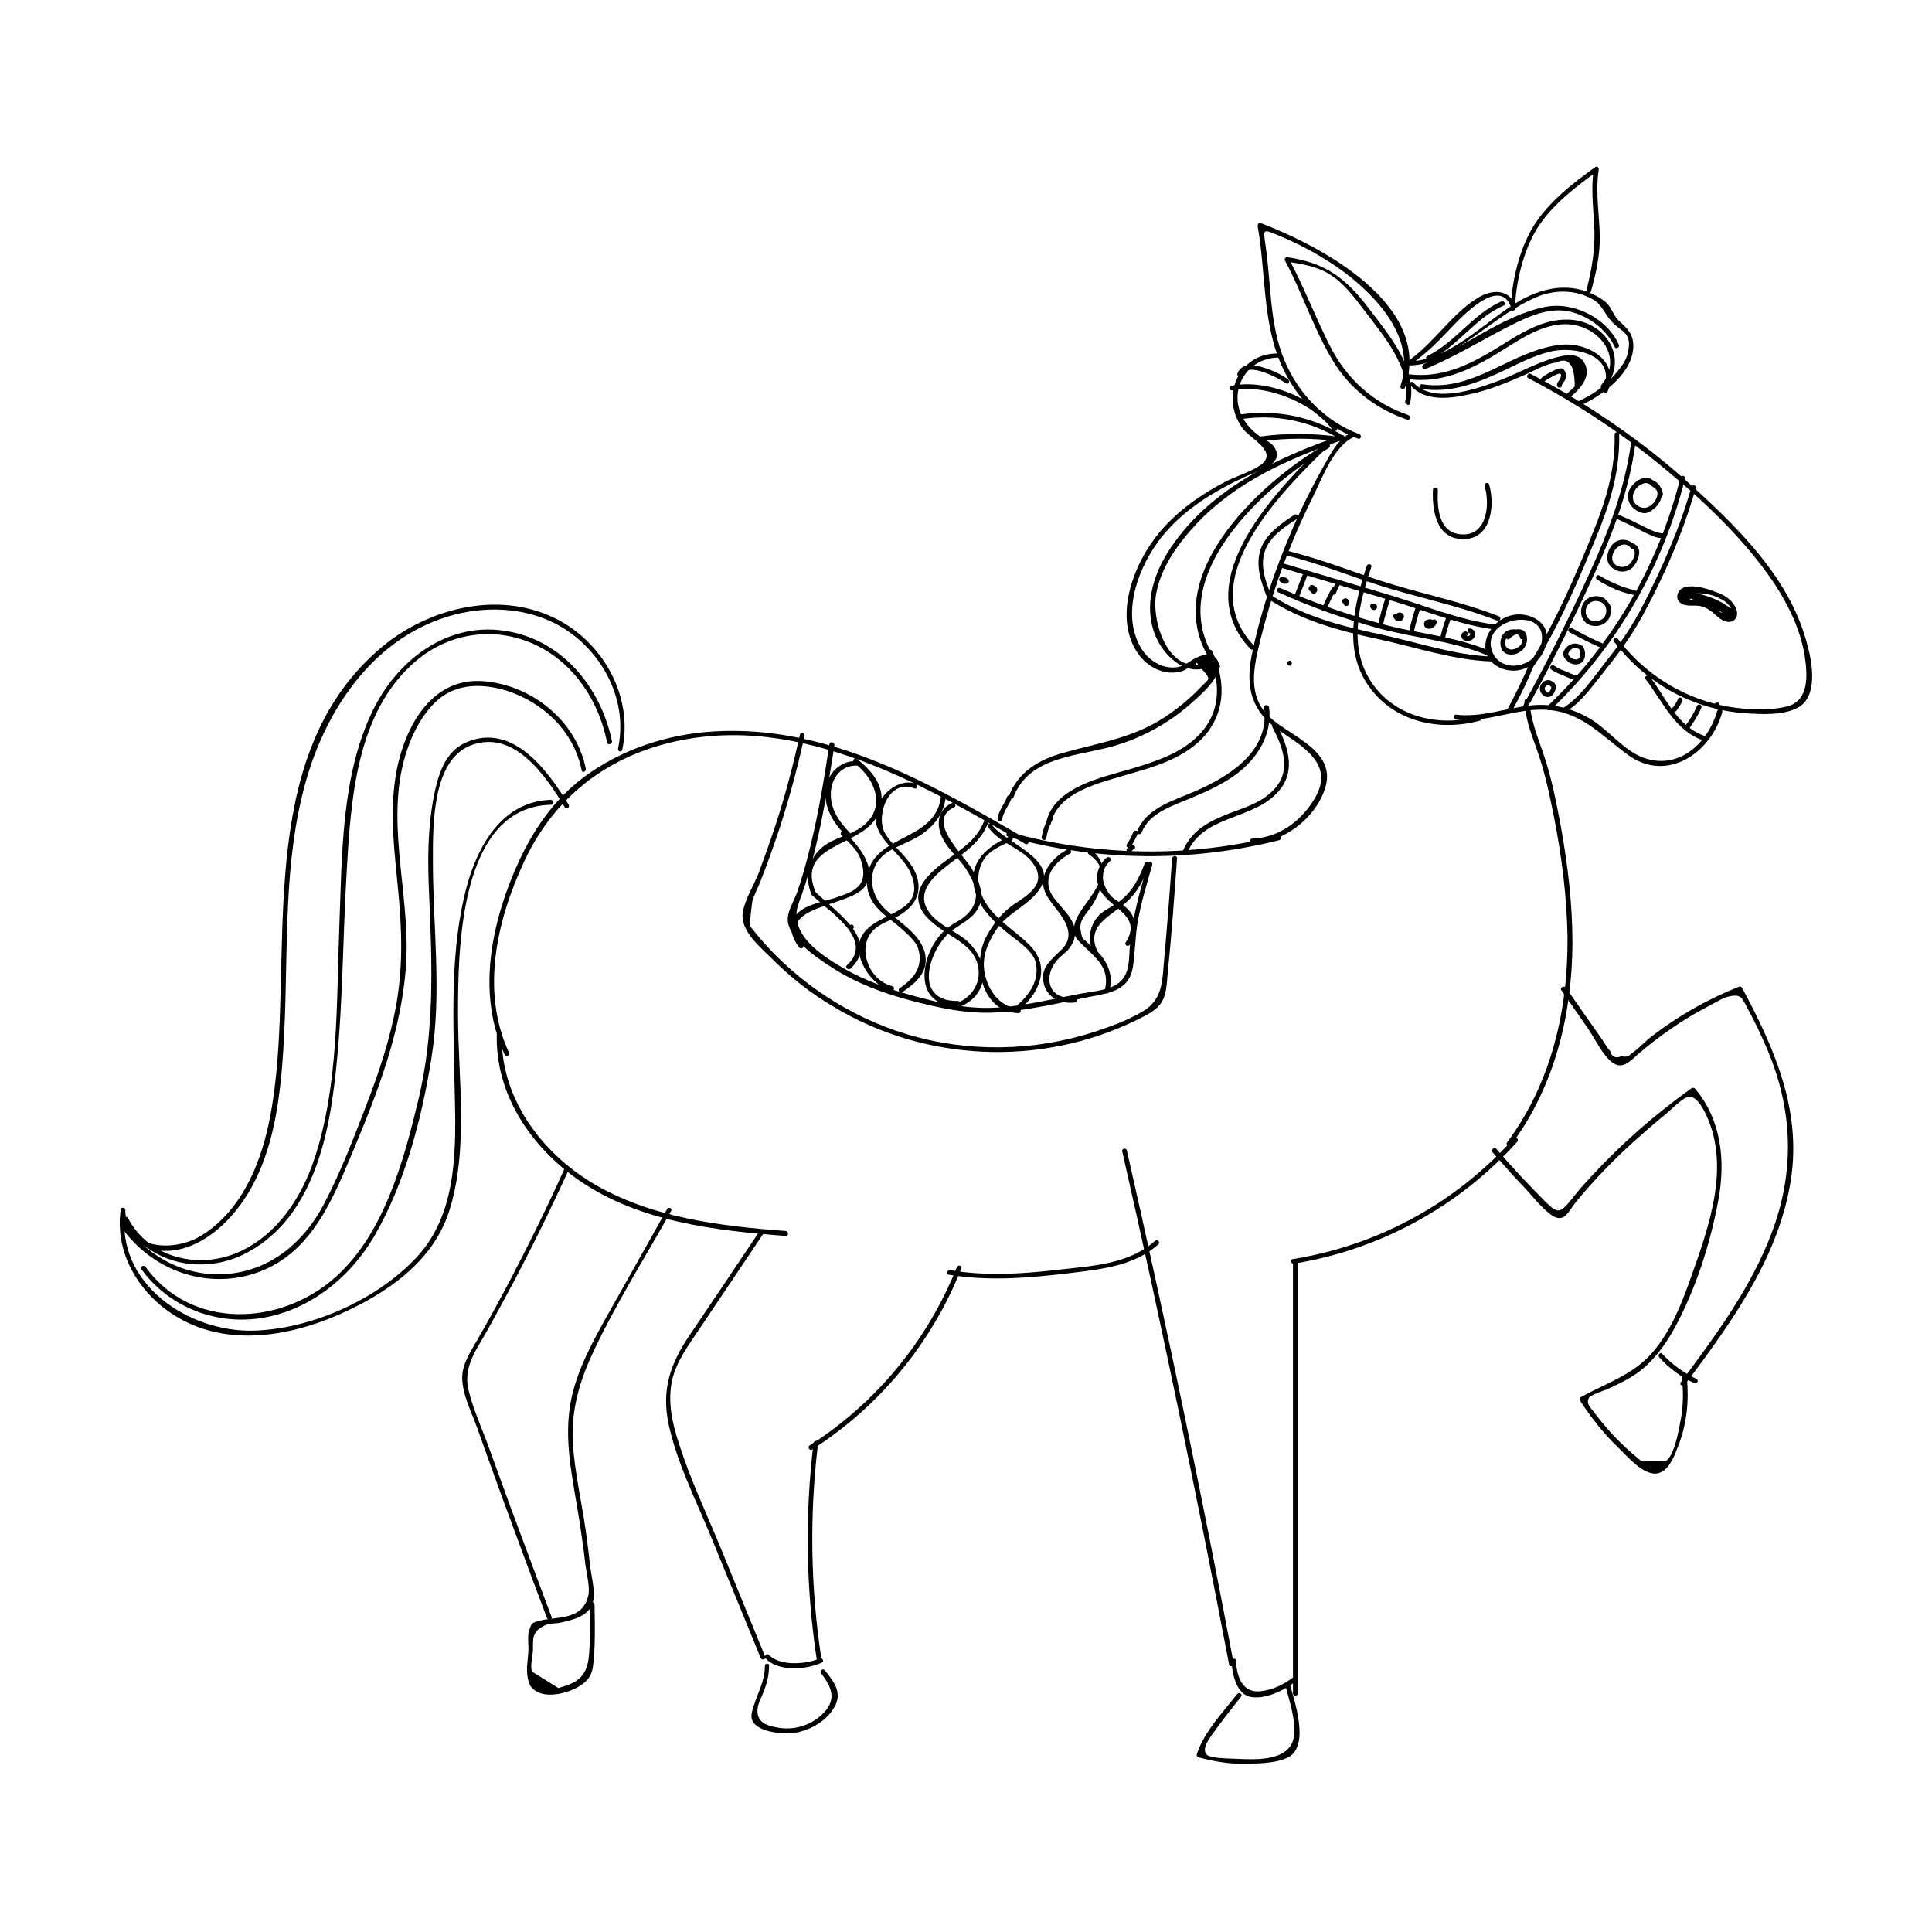 <?xml version="1.0" encoding="UTF-8"?>
<!-- Uploaded to: SVG Repo, www.svgrepo.com, Generator: SVG Repo Mixer Tools -->
<svg fill="#000000" width="800px" height="800px" version="1.1" viewBox="144 144 512 512" xmlns="http://www.w3.org/2000/svg">
 <g>
  <path d="m549.02 244.22c12.695 6.648 24.789 14.609 35.871 23.781 10.781 8.867 21.461 18.941 29.32 30.633 3.828 5.844 6.953 12.293 8.062 19.246 0.707 4.734 1.309 11.688-4.535 13.301-3.125 0.805-6.75 0.906-9.977 0.707-13.805-0.605-26.703-7.559-34.965-18.539-0.504-0.605-1.613 0-1.109 0.605 8.262 10.984 20.859 18.035 34.562 19.043 4.535 0.301 13.703 1.008 16.523-3.629 3.023-4.734 0.707-13.402-0.906-18.137-5.141-15.418-17.836-27.91-29.625-38.594-12.898-11.688-27.305-21.562-42.723-29.625-0.598-0.203-1.203 0.906-0.5 1.207z"/>
  <path d="m599.11 332.29c-2.316 8.465-10.078 15.82-19.348 12.594-5.742-2.016-9.672-7.859-15.012-10.781-4.535-2.519-9.371-3.629-14.508-3.223-6.852 0.605-13.301 3.324-20.355 2.519-0.805-0.102-0.805 1.211 0 1.309 8.16 0.906 15.719-3.023 23.781-2.621 9.371 0.504 14.609 6.75 21.664 11.891 10.277 7.656 22.168-0.402 25.09-11.285 0.199-0.906-1.012-1.207-1.312-0.402z"/>
  <path d="m535.62 333.9c-10.48 2.82-22.27 0.102-28.414-9.473-5.945-9.27-3.023-20.453 0.203-30.129 0.301-0.805-1.008-1.109-1.211-0.301-3.426 10.48-6.348 22.773 0.906 32.344 6.75 9.07 18.438 11.488 29.02 8.664 0.602-0.098 0.301-1.309-0.504-1.105z"/>
  <path d="m599.91 301.45c-2.215-1.211-10.578-4.133-11.387 0.301-0.301 1.41 0.906 2.418 2.215 2.621 1.512 0.301 2.922-0.102 4.434 0.402 2.016 0.605 3.125 2.016 4.734 3.223 2.922 2.117 5.742-0.203 3.828-3.426-2.719-4.535-9.875-5.039-14.41-3.727-0.707 0.203-0.504 1.211 0.203 1.211 4.637 0.402 9.168 1.613 12.898 4.734 0.301-0.301 0.504-0.707 0.805-1.008-3.324-2.621-7.055-4.031-11.285-4.434-0.707-0.102-0.805 1.008-0.203 1.211 3.527 1.109 6.75 2.519 9.875 4.535 0.707 0.402 1.309-0.707 0.605-1.109-3.223-2.016-6.551-3.527-10.176-4.637-0.102 0.402-0.102 0.805-0.203 1.211 3.93 0.402 7.559 1.812 10.68 4.231 0.605 0.402 1.309-0.504 0.805-1.008-3.93-3.324-8.664-4.637-13.703-5.141 0.102 0.402 0.102 0.805 0.203 1.211 3.223-0.906 6.648-0.906 9.672 0.605 0.504 0.301 1.109 0.504 1.613 0.906 0.605 0.504 1.109 1.109 1.715 1.613-0.805 0.504-1.715 0.906-2.519 1.41-0.707-0.102-1.812-1.613-2.519-2.117-0.805-0.504-1.613-0.805-2.519-1.008-0.805-0.203-1.914 0-2.621-0.203-0.605 0.102-0.906-0.203-0.906-1.109-0.906-0.906-0.805-1.309 0.301-1.211 0.707-0.203 1.812-0.102 2.519 0 1.812 0.203 3.324 0.805 4.938 1.613 0.512 0.609 1.117-0.5 0.41-0.902z"/>
  <path d="m517.89 246.23c4.434 4.836 12.191 3.125 17.836 1.715 4.231-1.109 8.262-2.82 12.191-4.535 2.316-1.008 5.742-3.023 8.465-3.324 3.324-1.613 4.938 0.504 4.938 6.348-0.707 0.707-1.512 1.41-2.316 2.117-0.605 0.504 0.301 1.41 0.906 0.906 2.519-2.117 5.844-5.34 4.133-8.969-1.109-2.316-3.223-2.621-5.644-2.215-6.144 1.109-11.992 4.734-17.836 6.852-6.047 2.215-16.828 5.844-21.965 0.301-0.406-0.707-1.312 0.203-0.707 0.805z"/>
  <path d="m553.16 245.13c0.605-0.402 1.211-0.805 1.812-1.109 0.605-0.301 1.715-1.008 2.316-1.008 0.906 0.102 0.102 1.512-0.203 1.914-0.301 0.402-0.504 0.707-0.504 1.211 0.102 0.805 1.41 0.805 1.309 0 0-0.301 0.605-1.008 0.805-1.309 0.203-0.402 0.301-0.805 0.301-1.211 0-0.707-0.301-1.613-0.906-1.914-0.707-0.301-1.715 0.203-2.316 0.504-1.109 0.504-2.215 1.109-3.125 1.812-0.695 0.504-0.094 1.613 0.512 1.109z"/>
  <path d="m516.18 240.79c6.246 0.504 11.285-2.82 16.324-6.144 5.844-3.93 11.488-8.664 17.938-11.586 4.938-2.316 10.781-2.519 15.719 0.301 2.316 1.309 3.125 3.828 4.836 5.742 2.82 3.125 5.742 2.82 4.332 8.664-0.504 2.117-2.215 4.133-3.527 5.644-2.519 2.922-5.644 5.141-9.168 6.75-0.707 0.301-0.102 1.41 0.605 1.109 5.742-2.719 13.602-8.566 13.602-15.617 0-3.125-1.613-4.637-3.727-6.551-1.812-1.715-1.914-3.93-4.231-5.543-7.152-4.938-14.914-3.93-22.066 0.102-9.168 5.238-19.445 16.93-30.633 16.02-0.809-0.199-0.809 1.012-0.004 1.109z"/>
  <path d="m517.49 244.52c9.371 1.109 17.434-3.125 25.09-7.961 4.836-3.023 10.176-6.551 16.121-6.648 8.566-0.102 15.922 8.465 9.672 16.121-0.504 0.605 0.402 1.512 0.906 0.906 6.648-8.16 0-18.035-9.672-18.238-6.551-0.203-12.293 3.426-17.633 6.75-7.559 4.734-15.316 8.867-24.484 7.758-0.809 0.004-0.809 1.211 0 1.312z"/>
  <path d="m520.61 247.04c7.559 1.211 14.309-1.309 21.059-4.434 4.332-2.016 8.566-4.332 13.199-5.441 6.348-1.512 17.734 0.805 14.008 10.176-0.301 0.707 0.906 1.109 1.211 0.301 3.223-7.961-5.141-12.898-12.191-12.293-13.098 1.211-23.074 12.695-36.98 10.48-0.707-0.199-1.109 1.008-0.305 1.211z"/>
  <path d="m521.72 241.8c7.859-3.223 15.113-7.758 22.672-11.586 4.637-2.316 9.875-4.734 15.215-3.727 5.039 1.008 10.176 4.734 12.293 9.473 0.301 0.707 1.41 0.102 1.109-0.605-3.223-7.152-12.09-11.586-19.75-9.977-11.387 2.418-21.262 10.781-31.941 15.113-0.707 0.402-0.402 1.613 0.402 1.309z"/>
  <path d="m516.38 246.64c7.356-21.766-22.168-37.383-38.289-43.527-0.504-0.203-0.805 0.301-0.805 0.805 2.215 12.293 1.211 26.098 6.648 37.586 4.031 8.664 10.984 15.418 19.949 18.742 0.805 0.301 1.109-0.906 0.301-1.211-9.07-3.426-16.02-10.578-19.75-19.445-4.133-9.773-3.527-20.859-5.141-31.137-0.504-3.629-0.504-3.727 2.922-2.316 2.215 0.906 4.434 1.914 6.648 3.023 4.535 2.316 8.969 5.039 12.898 8.16 8.566 6.852 17.332 17.23 13.402 28.918-0.297 0.805 0.914 1.207 1.215 0.402z"/>
  <path d="m517.69 250.87c2.016-9.371-5.742-18.238-10.984-25.191-6.047-7.961-11.387-11.992-21.461-13.504-0.504-0.102-1.008 0.402-0.707 0.906 4.836 8.969 7.961 19.246 13.504 27.809 4.535 6.852 11.184 11.688 18.844 14.309 0.805 0.301 1.109-0.906 0.301-1.211-9.168-3.125-16.223-9.473-20.656-18.137-3.93-7.758-6.953-15.82-11.082-23.477-0.203 0.301-0.504 0.605-0.707 0.906 3.93 0.605 7.961 1.211 11.488 3.324 3.828 2.316 6.648 6.144 9.27 9.574 4.938 6.551 12.797 15.516 10.883 24.285 0 0.809 1.207 1.211 1.309 0.406z"/>
  <path d="m545.5 225.78c0.102-6.648 2.215-15.316 5.742-21.059 3.727-6.144 10.277-11.184 16.02-15.316-0.301-0.203-0.605-0.504-0.906-0.707-0.707 4.938-0.203 9.672 0.102 14.609 0.402 6.047-0.504 11.688-2.016 17.531-0.203 0.805 1.008 1.109 1.211 0.301 1.309-4.734 2.316-9.27 2.316-14.207-0.102-6.047-1.211-11.891-0.301-17.938 0.102-0.504-0.402-1.109-0.906-0.707-6.047 4.332-12.496 9.371-16.426 15.719-3.727 6.144-5.742 14.609-5.945 21.664-0.102 0.914 1.109 0.914 1.109 0.109z"/>
  <path d="m523.73 273.84c-0.203 6.047 1.109 13.504 8.766 13 6.852-0.504 7.656-9.27 6.144-14.41-0.203-0.805-1.41-0.402-1.211 0.301 1.41 4.734 0.805 13-5.742 12.898-6.449-0.102-6.852-6.953-6.648-11.789 0-0.805-1.309-0.805-1.309 0z"/>
  <path d="m589.33 270.52c-5.742 23.176-17.938 44.234-35.266 60.66-0.605 0.605 0.301 1.41 0.906 0.906 17.434-16.625 29.727-37.887 35.57-61.262 0.199-0.707-1.012-1.109-1.211-0.305z"/>
  <path d="m580.06 323.92c4.637 6.047 7.859 14.008 15.719 16.426 0.805 0.203 1.109-1.008 0.301-1.211-7.457-2.316-10.578-10.176-14.914-15.922-0.5-0.5-1.609 0.105-1.105 0.707z"/>
  <path d="m599.11 331.48c0.805 0 0.805-1.309 0-1.309-0.91 0-0.91 1.309 0 1.309z"/>
  <path d="m599 331.58c0.805 0 0.805-1.309 0-1.309-0.809-0.004-0.809 1.309 0 1.309z"/>
  <path d="m593.66 331.18c-0.707 1.812-1.812 3.527-3.023 5.141-0.504 0.707 0.605 1.309 1.109 0.605 1.211-1.715 2.316-3.426 3.125-5.34 0.301-0.91-0.91-1.215-1.211-0.406z"/>
  <path d="m588.73 329.16c-0.203 0.402-0.402 0.906-0.707 1.309-0.203 0.301-0.504 0.906-0.805 1.109 0.203 0 0.301 0 0.504-0.102h-0.102c-0.805-0.203-1.109 1.008-0.301 1.211 0.707 0.203 1.109-0.504 1.41-1.008 0.402-0.605 0.805-1.211 1.109-1.914 0.301-0.707-0.809-1.312-1.109-0.605z"/>
  <path d="m576.23 261.55c-1.715 12.191-6.047 23.578-11.184 34.762-5.141 11.285-10.68 22.371-16.625 33.25-0.402 0.707 0.707 1.309 1.109 0.605 6.246-11.387 11.992-23.074 17.332-34.863 4.836-10.68 8.867-21.664 10.48-33.352 0.297-0.805-1.012-1.207-1.113-0.402z"/>
  <path d="m548.02 329.77c0 0.402-0.102 0.805-0.301 1.211-0.203 0.805 1.008 1.109 1.211 0.301 0.203-0.504 0.301-1.008 0.301-1.613 0.199-0.805-1.113-0.703-1.211 0.102z"/>
  <path d="m571.9 259.13c0.203 11.789-3.629 20.957-8.062 31.641-4.231 10.078-8.566 19.547-14.309 28.918-0.402 0.707 0.707 1.309 1.109 0.605 5.945-9.672 10.379-19.547 14.711-29.926 4.434-10.48 7.961-19.648 7.758-31.234 0.004-0.809-1.207-0.809-1.207-0.004z"/>
  <path d="m549.33 319.89c-1.715 4.031-3.629 7.961-5.742 11.891-0.402 0.707 0.707 1.309 1.109 0.605 2.215-3.93 4.133-7.961 5.844-12.191 0.402-0.711-0.809-1.012-1.211-0.305z"/>
  <path d="m592.25 273.04c-3.125 11.082-7.961 21.965-13.301 32.242-2.719 5.141-5.945 9.773-9.574 14.309-3.223 4.133-6.551 9.168-11.082 11.992-0.707 0.402-0.102 1.512 0.605 1.109 4.231-2.621 7.152-6.953 10.176-10.68 3.629-4.535 7.152-9.27 9.977-14.41 5.844-10.578 10.984-22.469 14.309-34.16 0.398-0.805-0.809-1.211-1.109-0.402z"/>
  <path d="m572.7 281.6c2.117 1.008 4.332 2.016 6.449 3.125 1.715 0.805 3.324 1.812 5.34 1.914 0.805 0.102 0.805-1.211 0-1.309-2.117-0.203-4.231-1.512-6.144-2.418-1.613-0.805-3.324-1.613-4.938-2.316-0.805-0.406-1.41 0.703-0.707 1.004z"/>
  <path d="m582.48 271.73c-1.812-2.215-4.734-0.707-6.144 1.211-1.613 2.117-1.008 4.836 1.211 6.246 1.008 0.605 2.117 1.109 3.223 0.605 1.211-0.504 2.418-1.613 3.023-2.719 1.211-2.215 0.605-4.938-1.812-5.742-0.805-0.301-1.109 0.906-0.301 1.211 3.727 1.309 0.102 7.656-3.426 5.644-4.133-2.418 1.109-8.16 3.426-5.441 0.398 0.492 1.305-0.414 0.801-1.016z"/>
  <path d="m567.26 297.62c3.023 1.914 6.144 3.324 9.672 4.031 0.805 0.203 1.109-1.008 0.301-1.211-3.324-0.805-6.449-2.117-9.371-3.93-0.699-0.402-1.305 0.605-0.602 1.109z"/>
  <path d="m581.67 272.73c0.707 0.504 1.715 1.211 1.715 2.215 0.102 0.805 1.309 0.805 1.309 0-0.102-1.41-1.109-2.316-2.117-3.125-0.605-0.5-1.512 0.406-0.906 0.91z"/>
  <path d="m577.24 288.55c-1.309-1.613-3.629-2.016-5.34-0.805-1.613 1.211-2.719 4.231-1.309 6.047 1.613 2.016 4.434 2.316 6.246 0.402 1.41-1.613 2.621-5.039 0.102-6.144-0.707-0.301-1.41 0.805-0.605 1.109 1.812 0.805 0.504 3.324-0.504 4.332-1.309 1.309-4.031 0.906-4.535-1.109-0.504-2.519 2.922-5.742 4.938-3.125 0.402 0.605 1.512 0 1.008-0.707z"/>
  <path d="m559.91 311.53c2.719 1.512 5.441 2.82 8.262 4.133 0.707 0.301 1.41-0.707 0.605-1.109-2.82-1.211-5.543-2.621-8.262-4.133-0.703-0.402-1.309 0.703-0.605 1.109z"/>
  <path d="m569.18 302.56c-1.914-1.109-4.535-0.605-5.644 1.41-1.008 1.812-0.605 4.434 1.309 5.441 2.016 1.109 4.836 0.301 5.742-1.914 0.402-1.008 0.707-2.117 0.102-3.125-0.504-0.906-1.41-1.715-2.418-2.117-0.805-0.203-1.109 1.008-0.301 1.211 1.613 0.504 2.117 2.215 1.41 3.727-0.707 1.41-2.922 1.914-4.231 0.906-1.109-0.906-1.211-2.621-0.402-3.727 0.805-1.211 2.519-1.41 3.727-0.707 0.707 0.406 1.41-0.703 0.707-1.105z"/>
  <path d="m554.97 321.3c0.805 0.707 1.812 1.109 2.82 1.512 1.211 0.504 2.418 1.109 3.727 1.41 0.805 0.203 1.109-1.008 0.301-1.211-1.008-0.203-1.914-0.707-2.922-1.109-1.008-0.402-2.117-0.805-3.023-1.512-0.598-0.5-1.504 0.406-0.902 0.91z"/>
  <path d="m562.93 314.96c-1.211-0.707-2.719-0.504-3.727 0.504-0.504 0.504-1.008 1.211-0.906 1.914 0 0.707 0.504 1.309 1.008 1.715 0.906 1.008 2.82 1.41 3.93 0.402 1.109-1.008 1.008-2.922 0.301-4.133-0.402-0.707-1.512-0.102-1.109 0.605 0.402 0.707 0.605 1.715 0.102 2.418-0.605 0.707-1.812 0.301-2.316-0.203-0.203-0.203-0.504-0.504-0.605-0.707-0.102-0.402 0.301-0.906 0.605-1.211 0.605-0.605 1.41-0.707 2.117-0.301 0.703 0.508 1.309-0.5 0.602-1.004z"/>
  <path d="m555.57 324.83c-0.707-0.906-2.117-0.707-2.82 0.102-0.906 1.008-0.906 2.316 0.102 3.223 1.008 0.906 2.215 0.707 2.922-0.402 0.605-1.008 0.906-2.418-0.301-3.125-0.707-0.402-1.309 0.707-0.605 1.109 0.504 0.301 0.102 1.008-0.102 1.309-0.102 0.203-0.203 0.402-0.402 0.504-0.301 0.102-0.605-0.203-0.707-0.402-0.402-0.402-0.402-0.906 0-1.309 0.301-0.301 0.707-0.504 1.109-0.102 0.402 0.703 1.309-0.203 0.805-0.906z"/>
  <path d="m553.96 313.14c0.203-4.434-4.535-6.75-8.465-6.246-4.231 0.504-8.062 4.332-7.859 8.766 0.203 4.332 4.938 6.648 8.867 5.945 4.535-0.906 7.656-4.734 7.457-9.371 0-0.805-1.309-0.805-1.309 0 0.203 3.125-1.309 5.945-4.133 7.356-3.426 1.715-7.656 0.805-9.07-2.922-3.223-8.664 13.504-11.992 13.199-3.527 0.004 0.809 1.312 0.809 1.312 0z"/>
  <path d="m547.92 312.64c-0.707-2.316-4.231-2.418-5.543-0.605-1.41 1.914-0.906 5.441 2.016 5.441 2.621 0 4.637-2.215 4.231-4.734-0.402-3.023-4.133-2.117-5.441-0.402-0.504 0.605 0.402 1.512 0.906 0.906 0.805-0.906 2.922-2.117 3.324-0.301 0.301 1.512-0.707 2.621-2.016 3.023-1.914 0.707-3.125-1.008-2.215-2.82 0.605-1.211 3.125-1.914 3.629-0.203 0.102 0.805 1.309 0.402 1.109-0.305z"/>
  <path d="m502.27 258.63c-3.727 1.613-5.441 5.34-7.356 8.664-3.125 5.543-5.945 11.184-8.465 17.027-4.637 10.781-8.465 22.066-10.781 33.555-1.613 8.465 0.102 14.711 7.254 19.648 6.246 4.332 14.812 8.867 9.574 17.938-3.527 6.047-9.574 10.578-16.625 10.781-0.805 0-0.805 1.309 0 1.309 8.262-0.301 16.625-6.551 19.246-14.508 3.324-9.977-8.867-13.703-14.609-18.941-5.945-5.543-4.332-13-2.621-20.051 1.512-6.144 3.324-12.293 5.441-18.238 2.418-6.75 5.238-13.402 8.465-19.852 2.519-5.039 5.644-13.906 11.184-16.223 0.602-0.301-0.004-1.41-0.707-1.109z"/>
  <path d="m518.29 240.29c3.324-2.418 6.246-5.141 9.07-8.16 2.719-2.82 13.805-15.418 17.027-6.852 0.301 0.707 1.512 0.402 1.211-0.301-1.812-4.637-6.551-4.231-10.176-1.914-6.75 4.231-11.184 11.488-17.734 16.223-0.707 0.301-0.105 1.41 0.602 1.004z"/>
  <path d="m541.87 223.87c-7.656 3.426-12.191 10.883-19.648 14.508-0.707 0.301-0.102 1.41 0.605 1.109 7.457-3.629 11.992-11.184 19.648-14.508 0.805-0.305 0.102-1.414-0.605-1.109z"/>
  <path d="m482.52 237.67c-10.68 0-15.316 12.09-8.969 20.152 2.016 2.519 9.371 6.047 4.434 9.473-2.82 1.914-6.551 2.922-9.574 4.535-6.348 3.324-12.293 7.559-16.93 13-6.953 8.16-12.898 23.074-5.543 32.848 2.621 3.426 7.152 5.543 11.488 4.133 0.805-0.301 1.715-1.109 2.519-1.309 2.117-0.504-0.102-2.215 2.82 1.109 2.316 2.621 1.613 2.215-0.605 4.535-2.922 3.125-6.348 5.844-9.875 8.16-8.363 5.34-17.129 6.551-26.398 9.168-6.348 1.715-12.09 5.039-14.508 11.488-0.301 0.805 0.906 1.109 1.211 0.301 4.231-11.285 18.035-10.781 27.711-13.906 7.356-2.316 14.207-6.246 19.949-11.488 2.117-1.914 9.672-8.262 5.644-11.789-1.309-1.109-2.719-0.605-4.133-0.102-2.621 1.008-3.727 2.922-6.953 2.922-3.527 0-6.648-2.215-8.465-5.238-5.441-9.27-0.504-21.867 5.644-29.523 5.844-7.254 14.105-12.191 22.469-16.02 2.922-1.309 10.379-3.125 7.152-7.758-0.805-1.109-2.215-1.715-3.324-2.418-2.719-1.914-4.836-4.133-5.844-7.356-2.117-6.953 3.023-13.805 10.277-13.805 0.605 0.094 0.605-1.113-0.199-1.113z"/>
  <path d="m498.24 257.32c-5.644-7.758-18.438-13-27.91-11.082-0.805 0.203-0.504 1.41 0.301 1.211 8.867-1.812 21.363 3.324 26.5 10.48 0.504 0.699 1.613 0.094 1.109-0.609z"/>
  <path d="m485.34 244.52c-2.519-1.812-6.047-3.223-9.07-3.727-1.914-0.301-3.629 0.402-4.332 2.215-0.301 0.707 0.906 1.109 1.211 0.301 1.512-3.527 9.672 0.906 11.586 2.215 0.707 0.609 1.312-0.5 0.605-1.004z"/>
  <path d="m499.25 259.03c-8.062-4.734-16.93-6.449-26.199-5.238-0.805 0.102-0.504 1.309 0.301 1.211 8.867-1.211 17.531 0.504 25.191 5.039 0.707 0.5 1.41-0.605 0.707-1.012z"/>
  <path d="m498.85 259.74c-6.852-0.906-13.703-1.008-20.555-0.102-0.805 0.102-0.805 1.41 0 1.309 6.75-0.906 13.504-0.906 20.254 0 0.805 0.102 1.105-1.105 0.301-1.207z"/>
  <path d="m499.55 259.34c-17.734 6.144-35.77 14.609-46.148 31.137-3.93 6.348-6.144 14.105-3.426 21.461 2.117 5.543 7.859 11.387 14.207 8.867 0.707-0.301 0.402-1.512-0.301-1.211-10.176 3.93-14.812-10.984-13.504-18.137 1.309-7.457 6.144-13.805 11.184-19.145 10.48-10.883 24.285-16.828 38.289-21.766 0.809-0.199 0.504-1.512-0.301-1.207z"/>
  <path d="m495.52 261.65c-18.035 10.277-46.453 36.777-29.422 59.246 0.504 0.605 1.613 0 1.109-0.605-16.625-21.867 11.488-47.559 28.918-57.535 0.707-0.5 0.102-1.508-0.605-1.105z"/>
  <path d="m495.72 260.85c-12.594 12.191-37.586 36.98-20.355 55.117 0.605 0.605 1.41-0.301 0.906-0.906-16.625-17.531 8.16-41.613 20.355-53.402 0.605-0.508-0.301-1.414-0.906-0.809z"/>
  <path d="m487.06 280.39c-3.324 2.215-6.953 4.637-8.664 8.363-2.016 4.637-0.203 9.473 1.512 13.906 0.301 0.707 1.512 0.402 1.211-0.301-1.512-3.727-3.223-7.961-2.016-11.992 1.211-4.031 5.141-6.648 8.465-8.766 0.801-0.508 0.195-1.613-0.508-1.211z"/>
  <path d="m485.75 320.4c0.805 0 0.805-1.309 0-1.309-0.805 0.098-0.805 1.309 0 1.309z"/>
  <path d="m464.08 317.07c3.527 7.457 3.629 15.617-2.418 21.766-4.734 4.836-11.387 6.953-17.734 8.867-7.859 2.316-20.656 4.836-22.672 14.309-0.203 0.805 1.008 1.109 1.211 0.301 1.812-8.465 13.098-10.883 20.152-13 5.945-1.715 12.09-3.426 17.129-7.152 8.766-6.449 9.875-16.223 5.441-25.695-0.402-0.703-1.512-0.098-1.109 0.605z"/>
  <path d="m479 331.48c1.512 11.488-8.867 18.035-17.938 22.066-5.742 2.519-13.199 4.434-15.719 10.781-0.301 0.707 0.906 1.109 1.211 0.301 2.016-5.238 8.16-7.055 12.898-9.07 4.332-1.812 8.664-3.727 12.395-6.551 5.543-4.231 9.371-10.48 8.465-17.633-0.203-0.699-1.414-0.699-1.312 0.105z"/>
  <path d="m481.21 336.72c2.922 5.543 5.141 11.688 0.203 16.727-3.125 3.223-7.457 4.535-11.488 6.047-5.238 2.016-10.078 4.434-12.395 9.875-0.301 0.707 0.805 1.41 1.109 0.605 4.133-9.672 16.223-8.664 23.176-15.215 5.945-5.543 3.828-12.496 0.504-18.742-0.402-0.605-1.512 0-1.109 0.703z"/>
  <path d="m540.16 309.52c-9.473-1.211-19.145-5.238-28.312-7.961-9.371-2.82-18.742-5.543-28.113-8.363-0.805-0.203-1.109 1.008-0.301 1.211 9.977 3.023 19.949 5.945 30.027 8.969 8.664 2.621 17.734 6.348 26.801 7.457 0.703-0.004 0.703-1.215-0.102-1.312z"/>
  <path d="m537.94 316.16c-8.262-3.426-17.836-4.231-26.398-6.449-9.672-2.519-19.145-5.844-28.215-9.875-0.707-0.301-1.41 0.707-0.605 1.109 8.664 3.93 17.531 7.055 26.703 9.574 9.27 2.519 19.445 3.324 28.215 6.953 0.703 0.199 1.008-1.008 0.301-1.312z"/>
  <path d="m484.84 291.18c9.672 2.316 18.844 6.348 28.414 9.07 9.27 2.719 18.641 4.734 27.609 8.262 0.707 0.301 1.109-0.906 0.301-1.211-8.969-3.527-18.438-5.543-27.609-8.262-9.574-2.82-18.742-6.75-28.414-9.07-0.703-0.199-1.105 1.008-0.301 1.211z"/>
  <path d="m539.35 317.98c-9.977-0.301-20.152-3.93-29.926-5.945-9.875-2.117-19.648-4.637-28.215-10.078-0.707-0.402-1.309 0.707-0.605 1.109 8.766 5.543 18.539 8.16 28.516 10.277 9.875 2.117 20.152 5.644 30.23 5.945 0.809-0.098 0.809-1.309 0-1.309z"/>
  <path d="m489.17 296.41c-0.707 1.812-1.41 3.629-2.117 5.441-0.301 0.707 0.906 1.109 1.211 0.301 0.707-1.812 1.41-3.629 2.117-5.441 0.301-0.703-0.906-1.004-1.211-0.301z"/>
  <path d="m496.93 299.94c-1.008 1.715-1.812 3.527-2.621 5.34-0.301 0.707 0.906 1.109 1.211 0.301 0.707-1.715 1.512-3.426 2.418-5.039 0.504-0.703-0.602-1.305-1.008-0.602z"/>
  <path d="m497.84 298.73c-0.402 0.707-0.707 1.41-1.008 2.117-0.301 0.805 0.906 1.109 1.211 0.301 0.203-0.605 0.504-1.211 0.805-1.812 0.504-0.707-0.605-1.312-1.008-0.605z"/>
  <path d="m511.14 302.56c-0.805 2.316-1.41 4.637-1.914 7.055-0.203 0.805 1.008 1.109 1.211 0.301 0.504-2.418 1.211-4.734 1.914-7.055 0.297-0.805-0.91-1.109-1.211-0.301z"/>
  <path d="m519.3 304.58c-0.805 2.316-1.41 4.637-1.914 6.953-0.203 0.805 1.008 1.109 1.211 0.301 0.504-2.316 1.109-4.637 1.914-6.953 0.301-0.703-0.91-1.109-1.211-0.301z"/>
  <path d="m527.36 307.4c-0.707 1.914-1.309 3.828-1.715 5.844-0.203 0.805 1.008 1.109 1.211 0.301 0.402-2.016 1.008-3.93 1.715-5.844 0.297-0.805-0.91-1.105-1.211-0.301z"/>
  <path d="m523.23 308.11c-0.707 0-1.41 0.102-1.715 0.707-0.301 0.605-0.102 1.309 0.504 1.613 1.109 0.605 2.519-0.301 2.719-1.512 0.102-0.805-1.109-1.109-1.211-0.301-0.102 0.402-0.301 0.707-0.707 0.707h-0.203-0.102c0 0.102 0.102 0.102 0.102 0.203 0 0 0.102-0.102 0.203-0.102h0.504c0.711-0.008 0.711-1.219-0.094-1.316z"/>
  <path d="m532.4 311.33c-0.805 0-1.41 0.906-1.008 1.715 0.402 0.805 1.41 1.008 2.215 0.707 0.707-0.203 1.41-0.906 1.309-1.715 0-0.805-0.605-1.41-1.41-1.512-0.805-0.102-0.805 1.211 0 1.309 0.301 0 0.102 0.504-0.102 0.605-0.102 0.102-0.301 0.102-0.504 0.102h-0.203c-0.102 0-0.102 0-0.203-0.102-0.102-0.102-0.102 0-0.203 0.102 0.918 0.098 0.918-1.211 0.109-1.211z"/>
  <path d="m513.25 307.4c0.203 0.605 0.605 1.109 1.211 1.211 0.605 0.102 1.309-0.203 1.512-0.805 0.504-1.309-1.211-2.016-2.016-1.008-0.504 0.605 0.605 1.309 1.109 0.605-0.102 0.102-0.102 0.102-0.203 0.102v-0.102c0-0.102 0-0.102-0.102 0-0.102-0.102-0.203-0.102-0.301-0.402-0.203-0.711-1.41-0.406-1.211 0.398z"/>
  <path d="m507.11 304.58c0 0.805 1.008 1.512 1.613 0.805 0.605-0.605-0.102-1.715-0.906-1.41-0.805 0.203-0.402 1.41 0.301 1.211 0.102-0.203 0.102-0.402 0.203-0.605-0.004-0.809-1.211-0.809-1.211 0z"/>
  <path d="m499.95 303.47c0 0.504 0.203 1.008 0.707 1.109s1.008-0.402 0.906-0.906c0-0.402-0.301-1.008-0.805-1.109-0.504-0.102-1.109 0.301-1.109 0.805 0.102 0.805 1.309 0.805 1.309 0-0.805 0.301-0.906 0.402-0.301 0.203 0.301 0.102 0.504 0 0.402-0.203 0.203-0.703-1.109-0.703-1.109 0.102z"/>
  <path d="m490.99 300.45c0.301 0.301 0.504 0.605 0.805 0.805 0.402 0.203 0.906 0 1.109-0.402 0.605-0.906-0.301-1.613-1.109-1.812-0.805-0.203-1.109 1.008-0.301 1.211 0.203 0 0.906 0.301 0.805-0.203 0-0.102-0.301-0.402-0.402-0.504-0.605-0.605-1.512 0.301-0.906 0.906z"/>
  <path d="m483.43 298.23c0.504 0.504 1.211 0.605 1.812 0.301 0.402-0.203 0.402-0.707 0.102-1.008-0.504-0.504-1.211-0.707-1.914-0.504-0.805 0.203-0.402 1.41 0.301 1.211 0.301-0.102 0.504 0 0.707 0.203 0-0.301 0.102-0.707 0.102-1.008-0.102 0.102-0.203 0-0.301-0.102-0.406-0.605-1.312 0.301-0.809 0.906z"/>
  <path d="m548.32 332.69c0.707 4.637 2.719 8.766 4.031 13.199 1.512 4.836 2.519 9.875 3.527 14.914 2.016 10.277 3.324 20.758 3.527 31.234 0.203 19.445-4.231 38.895-16.02 54.715-0.504 0.605 0.605 1.309 1.109 0.605 11.488-15.418 16.121-34.359 16.223-53.402 0-10.277-1.211-20.555-3.023-30.633-1.008-5.34-2.016-10.68-3.527-15.922-1.41-5.039-3.727-9.875-4.535-15.012-0.203-0.809-1.414-0.508-1.312 0.301z"/>
  <path d="m545.2 445.64c-15.316 17.129-35.973 28.414-58.645 32.043-0.805 0.102-0.504 1.309 0.301 1.211 22.871-3.727 43.73-15.113 59.246-32.344 0.508-0.609-0.398-1.516-0.902-0.91z"/>
  <path d="m557.79 406.45c2.316 3.324 4.637 6.648 6.953 9.977 1.812 2.621 3.93 7.152 6.449 9.07 2.621 2.016 4.535 0 6.648-1.914 5.844-5.039 12.191-9.473 19.043-13 1.613-0.805 3.527-2.117 5.34-2.519 3.223-0.707 3.426 0.402 4.938 3.223 1.715 3.223 3.324 6.449 4.734 9.773 7.055 16.02 7.961 32.344 1.914 48.871-5.441 14.914-15.012 27.809-24.383 40.406-0.504 0.605 0.605 1.309 1.109 0.605 11.789-15.82 23.98-32.344 27.711-52.195 3.727-19.348-3.629-36.273-12.594-53-0.102-0.203-0.504-0.402-0.707-0.301-8.363 3.324-16.223 7.758-23.375 13.301-1.715 1.309-3.426 3.324-5.238 4.434-0.605 0.805-1.512 1.008-2.621 0.707-1.512 0.707-2.621 0.203-3.023-1.41-0.805-0.805-1.512-2.117-2.117-3.023-3.223-4.637-6.449-9.168-9.672-13.805-0.508-0.512-1.613 0.195-1.109 0.801z"/>
  <path d="m539.55 449.37c2.719 3.125 5.441 6.246 8.363 9.27 2.215 2.316 4.836 5.844 7.559 7.559 3.125 1.914 4.133-1.109 6.144-3.629 4.637-5.644 9.672-10.883 15.113-15.82 2.82-2.519 5.644-5.039 8.664-7.457 1.008-0.805 4.637-4.535 6.144-4.637 1.914-0.102 3.223 2.215 4.031 3.629 7.457 14.207 1.309 30.832-3.629 44.738-2.418 6.852-5.238 13.805-9.977 19.348-5.238 6.047-12.293 8.16-19.043 11.891-0.301 0.203-0.402 0.605-0.203 0.906 3.023 4.637 6.348 8.867 10.379 12.695 2.215 2.117 6.648 7.457 10.379 6.551 3.023-0.805 4.434-5.039 5.441-7.656 2.117-5.644 2.719-11.586 2.117-17.633-0.102-0.805-1.309-0.805-1.309 0 0.402 3.93 0.402 7.758-0.402 11.586-0.504 2.621-1.613 8.969-3.828 10.48h-6.551c-0.805-0.707-1.715-1.41-2.519-2.117-1.008-0.906-2.016-1.812-3.023-2.82-2.519-2.418-4.734-5.039-6.852-7.859-0.906-1.211-2.418-2.418-1.41-4.031 0.504-0.707 4.031-1.914 4.836-2.215 3.023-1.41 6.047-2.82 8.664-4.836 3.727-2.922 6.551-6.75 8.867-10.883 5.742-10.277 9.773-22.871 11.891-34.461 1.914-10.379 0.805-21.262-6.246-29.523-0.203-0.203-0.504-0.203-0.805-0.102-9.574 6.852-18.438 14.508-26.398 23.176-2.016 2.117-3.93 4.332-5.742 6.648-2.719 3.223-3.324 3.527-6.449 0.504-4.637-4.637-9.07-9.371-13.402-14.41-0.402-0.402-1.309 0.504-0.805 1.109z"/>
  <path d="m583.69 503.68c2.621 2.922 5.742 5.238 9.27 6.852 0.707 0.301 1.41-0.707 0.605-1.109-3.426-1.613-6.449-3.828-9.07-6.648-0.402-0.605-1.309 0.301-0.805 0.906z"/>
  <path d="m486.65 478.39v114.36c0 0.805 1.309 0.805 1.309 0v-114.36c-0.098-0.805-1.309-0.805-1.309 0z"/>
  <path d="m441.41 449.17c10.277 45.141 19.648 90.484 28.312 135.93 0.102 0.805 1.41 0.504 1.211-0.301-8.566-45.543-18.035-90.785-28.312-135.93-0.203-0.809-1.41-0.508-1.211 0.301z"/>
  <path d="m470.33 584.19c0.203 3.125 1.211 8.664 4.938 9.473 3.93 0.805 8.867-1.613 11.891-3.93 0.605-0.504 0-1.613-0.605-1.109-2.418 1.812-5.141 3.125-8.16 3.527-5.141 0.805-6.648-3.828-6.852-8.062 0.098-0.703-1.211-0.703-1.211 0.102z"/>
  <path d="m471.84 592.96c-3.828 4.938-8.664 9.875-10.68 15.922-0.102 0.301 0.102 0.707 0.402 0.805 4.434 1.211 8.867 1.914 13.504 1.715 3.223-0.102 7.859-0.203 10.68-1.914 5.238-3.324 1.309-14.609 0.102-19.145-0.203-0.805-1.41-0.402-1.211 0.301 1.008 3.93 3.023 9.875 2.215 13.906-1.309 6.449-10.68 5.742-15.418 5.543-1.008-0.102-6.953 0-7.758-1.211-1.211-1.613 0.906-4.231 1.715-5.441 2.418-3.426 5.039-6.648 7.559-9.875 0.402-0.605-0.605-1.211-1.109-0.605z"/>
  <path d="m482.62 365.44c-23.477 5.945-47.863 5.543-71.137-0.906-0.805-0.203-1.109 1.008-0.301 1.211 23.477 6.551 48.164 6.852 71.844 0.906 0.699-0.203 0.398-1.414-0.406-1.211z"/>
  <path d="m416.32 366.55c-25.293-14.711-52.699-30.531-83.027-28.719-12.395 0.707-24.688 4.734-34.66 12.191-10.176 7.656-16.223 18.641-20.453 30.43-4.938 13.906-6.75 29.32-0.402 43.125 0.301 0.707 1.41 0.102 1.109-0.605-7.559-16.324-3.223-35.266 4.133-50.883 7.055-15.113 19.348-25.695 35.367-30.43 34.562-10.176 68.418 9.07 97.336 25.996 0.699 0.406 1.305-0.703 0.598-1.105z"/>
  <path d="m275.66 417.93c-0.504 16.02 9.07 30.129 21.965 38.996 15.922 10.883 35.871 13.199 54.613 14.609 0.805 0.102 0.805-1.211 0-1.309-17.531-1.309-35.973-3.527-51.387-12.797-13.805-8.363-24.383-22.973-23.879-39.5-0.004-0.805-1.312-0.805-1.312 0z"/>
  <path d="m444.33 364.53c-0.402 1.109-1.008 2.215-1.715 3.223-0.402 0.707 0.605 1.309 1.109 0.605 0.707-1.109 1.309-2.316 1.812-3.527 0.305-0.703-1.004-1.008-1.207-0.301z"/>
  <path d="m443.73 368.06c-0.301 0.301-0.605 0.605-1.008 0.805-0.605 0.504 0.301 1.41 0.906 0.906 0.301-0.301 0.605-0.605 1.008-0.805 0.605-0.504-0.305-1.41-0.906-0.906z"/>
  <path d="m421.86 360.7c-0.906 1.613-1.512 3.324-1.812 5.141-0.102 0.805 1.109 1.109 1.211 0.301 0.301-1.715 0.805-3.324 1.613-4.836 0.5-0.707-0.609-1.312-1.012-0.605z"/>
  <path d="m410.88 355.16c-0.707 2.016-2.215 3.629-2.519 5.742-0.102 0.805 1.109 1.109 1.211 0.301 0.301-2.117 1.812-3.727 2.519-5.742 0.301-0.703-0.906-1.008-1.211-0.301z"/>
  <path d="m450.08 472.85c-6.953 6.246-16.93 6.648-25.695 7.656-9.574 1.109-19.145 1.715-28.617 0.102-0.805-0.102-1.109 1.109-0.301 1.211 10.883 1.812 21.766 0.805 32.648-0.504 8.16-1.008 16.523-1.914 22.871-7.559 0.605-0.602-0.301-1.41-0.906-0.906z"/>
  <path d="m397.58 479.8c-7.758 19.445-21.363 35.973-38.996 47.258-0.707 0.402 0 1.512 0.605 1.109 17.938-11.488 31.738-28.215 39.598-48.062 0.301-0.707-0.906-1.008-1.207-0.305z"/>
  <path d="m345.39 470.13c-6.246 9.371-12.594 18.742-18.844 28.012-5.039 7.559-7.254 14.309-5.34 23.375 2.215 10.176 7.152 19.852 11.082 29.422 4.434 10.781 8.867 21.562 13.301 32.445 0.301 0.707 1.512 0.402 1.211-0.301-3.93-9.574-7.859-19.246-11.789-28.816-3.828-9.27-8.16-18.438-11.184-28.012-1.715-5.238-2.922-10.883-1.715-16.426 1.109-5.039 4.332-9.27 7.152-13.504 5.742-8.566 11.488-17.129 17.23-25.695 0.406-0.602-0.703-1.207-1.105-0.5z"/>
  <path d="m359.59 526.45c-2.316 19.246-2.016 38.492 0.906 57.637 0.102 0.805 1.309 0.504 1.211-0.301-2.922-19.043-3.223-38.188-0.906-57.332 0.199-0.809-1.109-0.809-1.211-0.004z"/>
  <path d="m346.9 583.48c3.324 3.629 10.883 3.023 14.914 1.109 0.707-0.301 0.102-1.41-0.605-1.109-3.426 1.613-10.578 2.117-13.402-0.906-0.605-0.605-1.41 0.305-0.906 0.906z"/>
  <path d="m346.7 585.5c0 3.828-1.715 6.75-2.82 10.176-0.402 1.211-1.109 3.023-0.504 4.332 1.512 3.125 8.262 3.629 11.082 3.223 4.231-0.605 8.766-3.223 10.781-7.055 2.016-3.727-0.301-6.648-2.719-9.574-0.504-0.605-1.41 0.301-0.906 0.906 2.922 3.629 4.231 7.152 0.203 10.883-3.125 2.922-7.457 4.231-11.789 3.426-2.922-0.504-5.742-1.41-5.238-5.238 0.203-1.309 0.906-2.621 1.41-3.828 1.008-2.519 1.613-4.637 1.613-7.356 0.098-0.699-1.113-0.699-1.113 0.105z"/>
  <path d="m293.8 453.3c-4.637 10.277-9.574 20.355-14.812 30.328-2.719 5.141-5.441 10.176-8.363 15.215-1.812 3.223-4.231 6.648-4.133 10.48 0.102 4.434 2.519 8.969 3.93 13 2.016 5.644 4.031 11.285 6.047 16.828 4.133 11.285 8.262 22.469 12.496 33.656 0.301 0.707 1.512 0.402 1.211-0.301-3.727-9.977-7.457-19.852-11.184-29.926-1.812-5.039-3.629-9.977-5.441-15.012-1.812-5.039-4.231-10.176-5.441-15.418-1.41-6.246 2.519-10.984 5.34-16.121 2.519-4.535 4.938-9.07 7.356-13.602 4.938-9.371 9.574-18.941 14.008-28.617 0.398-0.613-0.711-1.215-1.012-0.512z"/>
  <path d="m320.8 464.39c-4.734 8.465-9.473 16.828-14.207 25.293-4.133 7.356-8.465 14.711-10.68 22.871-2.016 7.559-1.512 15.113-0.301 22.773 0.805 5.238 1.812 10.379 2.519 15.617 0.402 2.621 0.707 5.141 1.008 7.758 0.301 2.215 1.211 5.742 0.805 7.961-1.41 6.852-8.262 5.644-13 6.852-2.117 0.605-2.016 0.605-2.719 2.519-0.504 1.512-0.102 3.93-0.203 5.543-0.102 2.117-0.605 4.734-0.203 6.852 0.301 1.715 0.707 2.82 2.215 3.727 3.527 2.316 11.184 0 13.703-3.125 1.309-1.512 1.41-3.324 1.613-5.238 0.402-4.836 0.301-9.773 0.203-14.609 0-0.805-1.309-0.805-1.309 0 0.102 3.629 0.102 7.356 0 10.984-0.203 5.039-0.707 8.664-6.047 10.48-0.707 0.203-1.512 0.504-2.215 0.707-2.316-1.41-4.637-2.922-6.953-4.332-0.605-1.109 0.102-4.133 0.203-5.543 0.102-3.125-0.504-5.141 3.426-6.852 0.805-0.402 2.519-0.402 3.324-0.504 3.426-0.707 8.262-1.715 9.168-5.644 0.707-2.719-0.504-7.055-0.805-9.773-0.301-3.023-0.707-6.047-1.109-9.07-1.109-7.656-2.922-15.418-3.426-23.176-0.504-8.262 1.613-15.922 5.039-23.375 6.047-13.098 13.906-25.492 20.957-38.09 0.504-0.707-0.605-1.312-1.008-0.605z"/>
  <path d="m308.91 342.66c3.023-14.207-5.238-28.816-18.137-34.965-14.914-7.152-33.152-2.519-45.445 7.656-32.848 27.41-24.383 75.574-28.113 113.06-1.109 10.883-3.125 22.168-8.867 31.641-2.922 4.836-6.953 9.168-11.891 11.891-7.055 3.828-19.145 3.125-19.246-7.254 0-0.707-1.109-0.906-1.211-0.203-1.715 11.992 5.238 22.973 15.418 28.816 12.898 7.457 28.816 4.938 41.918-0.707 12.496-5.441 25.191-13.805 29.625-27.406 5.34-16.426 2.418-35.57 2.418-52.496 0-17.027 0.301-54.816 24.586-55.418 0.805 0 0.805-1.309 0-1.309-13 0.402-19.547 12.395-22.469 23.68-4.031 15.82-3.426 32.242-3.125 48.367 0.301 16.223 2.117 36.074-9.773 48.969-10.379 11.285-27.809 19.145-43.125 19.648-17.434 0.605-37.082-12.496-34.258-31.941-0.402-0.102-0.805-0.102-1.211-0.203 0 6.144 5.039 10.68 11.082 10.984 7.254 0.402 14.008-4.332 18.539-9.574 11.285-13 12.898-31.941 13.703-48.367 1.109-22.469-0.402-45.445 5.945-67.207 5.644-19.445 18.641-38.09 39.195-43.43 11.184-2.922 23.68-1.309 32.648 6.348 8.363 7.152 13 18.137 10.68 29.121-0.195 0.805 1.012 1.109 1.113 0.301z"/>
  <path d="m306.19 340.45c-3.023-14.508-13.504-27.207-28.719-29.32-15.418-2.215-28.516 8.16-34.863 21.562-8.16 17.027-7.961 37.785-8.664 56.324-0.805 20.453-0.102 42.523-6.648 62.172-3.426 10.277-9.875 20.051-19.949 24.586-10.48 4.734-23.879 1.715-29.422-8.969-0.402-0.707-1.41-0.102-1.109 0.605 6.144 11.789 21.262 14.609 32.445 8.664 14.914-7.758 20.453-24.887 22.773-40.508 2.922-19.949 2.621-40.203 3.828-60.355 1.109-19.246 2.519-42.523 18.34-56.023 9.27-7.859 21.867-9.371 32.648-3.828 9.773 5.039 15.922 14.812 18.035 25.391 0.199 0.805 1.406 0.504 1.305-0.301z"/>
  <path d="m299.24 347.7c-2.519-12.695-14.309-22.168-27.105-23.176-15.012-1.211-22.066 14.508-23.578 27.207-1.109 9.168 0 18.438 0.906 27.609 1.008 10.277 1.41 20.355-0.402 30.633-1.613 9.168-4.535 17.938-7.859 26.602-3.426 8.867-6.852 17.938-11.285 26.398-5.242 10.074-14.008 17.633-25.695 18.641-10.984 0.906-21.262-4.535-27.305-13.504-0.402-0.707-1.512 0-1.109 0.605 7.457 10.984 20.859 16.625 33.855 13.301 15.719-4.133 21.766-18.34 27.508-32.043 6.953-16.523 13.602-33.555 14.508-51.59 0.906-18.539-5.945-37.785 0.301-55.922 1.613-4.734 4.231-9.574 8.062-13 5.141-4.434 11.992-4.332 18.238-2.418 9.773 3.125 17.836 10.883 19.852 21.059 0.102 0.809 1.309 0.402 1.109-0.402z"/>
  <path d="m294.7 357.28c-5.441-8.969-14.812-21.965-27.207-16.523-5.742 2.519-7.457 8.867-8.566 14.508-1.613 8.465-1.613 17.027-1.211 25.594 0.805 18.641 1.512 36.273-2.82 54.512-3.93 16.324-9.07 35.57-22.066 47.156-14.508 12.898-38.188 14.008-50.281-2.82-0.504-0.605-1.512 0-1.109 0.605 7.055 9.773 19.145 14.711 31.035 13.098 13-1.715 24.082-10.578 30.633-21.664 8.16-14.008 12.695-31.336 15.215-47.258 2.82-17.531 0.402-34.66 0.402-52.297 0-9.168-0.301-26.602 9.977-30.633 11.488-4.434 19.852 7.961 24.887 16.223 0.406 0.91 1.516 0.203 1.113-0.5z"/>
  <path d="m355.96 338.73c-1.812 8.363-4.031 16.727-6.75 24.887-1.309 3.93-2.719 7.859-4.133 11.688-1.309 3.324-3.629 6.953-4.231 10.48-0.805 4.938 4.938 9.473 7.961 12.496 4.734 4.734 10.078 8.969 15.922 12.395 24.184 14.711 54.816 16.121 80.309 3.727 2.418-1.211 5.238-2.418 6.75-4.734s1.41-5.644 1.715-8.262c1.008-9.977 1.715-19.949 2.418-29.926 0.102-0.805-1.211-0.805-1.309 0-0.605 9.07-1.309 18.035-2.117 27.004-0.504 5.742-0.402 10.48-5.742 13.602-3.93 2.316-8.363 3.93-12.695 5.34-16.02 5.238-33.656 5.543-49.879 0.605-14.914-4.535-28.617-13.504-38.793-25.391-0.906-1.109-1.812-2.215-2.719-3.324 0.203-2.117 0.402-4.332 0.707-6.449 0.504-1.812 1.512-3.629 2.215-5.441 1.613-4.133 3.125-8.363 4.535-12.496 2.82-8.465 5.141-17.027 7.055-25.797 0.191-0.906-1.016-1.207-1.219-0.402z"/>
  <path d="m363.82 341.15c-1.41 9.07-2.82 18.035-5.039 27.004-1.008 4.133-2.117 8.262-3.527 12.293-0.805 2.316-2.922 5.441-2.418 8.062 0.906 5.039 8.566 9.977 12.594 12.496 6.047 3.727 12.797 6.246 19.648 8.062 7.559 2.016 15.316 3.727 23.176 3.223 8.262-0.504 16.426-2.519 24.586-4.133 5.34-1.008 10.379-1.715 11.387-7.859 0.605-4.031 0.605-8.16 1.309-12.191 0.906-5.039 2.418-9.977 3.828-14.914 0.203-0.805-1.008-1.109-1.211-0.301-1.914 6.852-3.93 13.703-4.637 20.758-0.504 4.434 0.402 9.371-4.434 11.688-2.82 1.309-6.348 1.512-9.371 2.117-7.559 1.41-15.316 3.426-23.074 3.629-7.152 0.203-14.207-1.41-21.059-3.324-6.246-1.715-12.395-3.93-18.035-7.152-6.047-3.527-14.812-9.27-11.891-17.23 5.039-13.402 7.254-27.711 9.473-41.816 0.105-0.914-1.102-1.215-1.305-0.41z"/>
  <path d="m371.48 345.69c-4.332-0.301-7.859 2.719-8.566 6.953-0.906 5.039 1.914 9.473 5.34 12.898 0.605 0.605 1.41-0.301 0.906-0.906-2.418-2.519-4.535-5.34-4.938-8.969-0.504-4.637 2.215-9.168 7.356-8.766 0.707 0.098 0.707-1.211-0.098-1.211z"/>
  <path d="m370.38 346.19c6.144 4.637 8.766 12.797 1.109 17.531-2.922 1.812-6.551 2.418-9.371 4.637-4.031 3.223-4.938 8.262-3.023 12.797 0.301 0.707 1.41 0.102 1.109-0.605-5.644-13.098 12.293-11.992 16.324-20.453 3.023-6.246-0.605-11.285-5.543-15.012-0.605-0.508-1.211 0.602-0.605 1.105z"/>
  <path d="m366.95 365.34c1.812 1.715 4.133 3.727 5.039 6.144 2.719 7.559-2.016 8.867-6.75 10.48-2.922 0.906-6.348 1.512-8.867 3.223-3.828 2.621-3.125 6.648-0.504 9.977 0.504 0.605 1.41-0.301 0.906-0.906-8.062-10.277 12.594-9.875 16.426-15.316 3.629-5.039-2.117-11.285-5.441-14.508-0.508-0.605-1.312 0.301-0.809 0.906z"/>
  <path d="m359.49 381.46c4.133 4.133 16.426 11.488 8.969 18.34-0.605 0.504 0.301 1.41 0.906 0.906 8.16-7.457-4.434-15.516-8.969-20.051-0.605-0.605-1.512 0.301-0.906 0.805z"/>
  <path d="m369.67 390.32c0.805 0 0.805-1.309 0-1.309-0.805 0-0.805 1.309 0 1.309z"/>
  <path d="m386.7 351.73c-4.434-1.715-9.875 3.023-10.578 7.356-1.211 7.152 6.75 10.578 9.168 16.223 5.141 11.891-11.184 9.773-13.504 18.238-1.309 4.938 3.629 11.891 8.363 13 0.805 0.203 1.109-1.008 0.301-1.211-6.348-1.512-9.977-10.984-4.231-15.516 1.715-1.309 4.031-2.016 5.945-3.125 2.719-1.613 5.039-3.828 5.238-7.152 0.203-2.922-1.211-5.543-2.922-7.656-1.914-2.418-4.332-4.332-5.945-7.055-2.519-4.434 0.805-14.609 7.758-11.891 0.809 0.301 1.109-0.91 0.406-1.211z"/>
  <path d="m393.35 355.06c-1.309 12.191-18.137 9.773-19.547 21.363-0.402 3.629 0.906 6.551 3.527 9.07 1.914 1.812 4.231 3.324 6.144 5.141 1.211 1.109 3.324 3.023 3.828 4.637 1.512 4.836-1.109 8.062-4.836 10.578-0.707 0.402 0 1.512 0.605 1.109 3.125-2.117 6.449-4.734 6.246-8.867-0.203-5.844-6.852-9.574-10.578-13-4.734-4.332-5.238-11.688 0.707-15.418 2.621-1.613 5.543-2.519 8.16-4.133 3.93-2.519 6.551-5.844 7.055-10.48-0.004-0.805-1.312-0.805-1.312 0z"/>
  <path d="m396.17 356.87c-3.828 1.812-4.133 5.945-2.316 9.371 1.512 3.023 4.332 5.238 6.144 8.062 2.316 3.629 4.231 7.656 0.707 11.586-1.41 1.613-3.527 2.519-5.238 3.727-7.457 5.441-10.578 21.262 2.418 20.957 0.805 0 0.805-1.309 0-1.309-12.594 0.203-7.457-14.711-1.109-19.043 2.621-1.812 5.644-3.223 6.852-6.449 1.211-3.223-0.402-6.75-2.117-9.574-2.418-4.031-12.293-12.797-4.535-16.324 0.609-0.297-0.098-1.406-0.805-1.004z"/>
  <path d="m404.84 361.51c-2.418 6.348-8.566 8.766-13.301 13.098-2.316 2.117-4.637 4.938-4.133 8.16 0.504 3.426 3.629 5.844 6.246 7.656 2.316 1.613 4.938 2.922 7.055 5.039 4.535 4.637 3.125 11.891-3.023 14.309-0.707 0.301-0.402 1.512 0.301 1.211 8.867-3.426 8.262-13.098 1.41-18.34-2.82-2.117-6.348-3.527-8.664-6.246-4.836-5.742 0.906-10.48 5.34-13.805 4.133-3.125 8.062-5.742 9.875-10.781 0.305-0.805-0.906-1.105-1.105-0.301z"/>
  <path d="m405.84 363.12c3.023 4.535 9.07 5.543 11.992 9.773 4.231 6.047-2.922 8.969-6.246 11.586-2.519 2.016-4.434 4.535-6.047 7.457-4.031 7.152-1.613 20.254 8.363 20.555 0.805 0 0.805-1.211 0-1.309-4.938-0.102-8.16-4.938-8.969-9.371-0.805-4.231 0.805-7.961 3.125-11.488 3.023-4.535 8.664-6.348 11.586-10.883 5.039-7.758-9.672-12.191-12.797-16.93-0.305-0.703-1.41-0.098-1.008 0.609z"/>
  <path d="m411.38 365.74c-6.551 2.922-11.488 7.656-8.664 15.418 1.512 4.133 4.836 7.254 8.16 9.977 2.418 2.016 7.055 4.836 7.656 8.16 0.906 4.637-1.715 8.262-5.039 11.184-0.605 0.504 0.301 1.41 0.906 0.906 5.039-4.332 7.961-10.984 2.82-16.523-3.527-3.727-8.062-6.246-11.184-10.379-2.621-3.527-3.828-8.062-1.613-12.191 1.41-2.82 4.938-4.231 7.656-5.441 0.715-0.301 0.109-1.41-0.699-1.109z"/>
  <path d="m426.9 369.07c-3.125 1.715-6.449 4.938-6.449 8.867 0 2.117 1.109 3.828 2.316 5.441 2.621 3.426 6.648 7.859 2.82 11.992-2.719 2.82-6.144 4.938-4.938 9.473 1.008 3.727 4.637 5.238 8.16 4.836 0.805-0.102 0.805-1.309 0-1.309-7.356 0.805-8.465-6.047-4.332-10.277 0.906-1.008 2.117-1.715 2.922-2.82 1.211-1.613 1.715-3.125 1.41-5.141-0.402-2.117-1.812-3.727-3.125-5.34-1.41-1.715-3.223-3.324-3.727-5.644-0.906-4.133 2.519-7.254 5.644-8.969 0.605-0.406 0-1.516-0.703-1.109z"/>
  <path d="m432.54 370.38c9.371 6.449-4.535 13.703-3.93 20.355 0.102 1.41 0.805 2.215 1.812 3.223 3.629 3.629 7.961 6.348 6.348 12.496-0.203 0.805 1.008 1.109 1.211 0.301 0.906-3.324 0.203-6.246-1.812-9.07-1.109-1.512-2.621-2.519-3.93-3.828-1.309-1.309-1.41-0.707-1.812-3.023-0.605-2.922 1.211-4.231 2.82-6.648 3.023-4.535 5.141-11.387-0.203-15.012-0.504-0.305-1.207 0.805-0.504 1.207z"/>
  <path d="m437.28 371.28c-2.418 2.117-3.223 5.141-1.914 8.16 2.316 5.34 11.688 6.953 6.953 14.309-0.402 0.707 0.605 1.309 1.109 0.605 1.512-2.316 2.016-5.141 0.707-7.656-0.605-1.309-1.715-2.215-2.82-3.125-1.008-0.805-2.519-1.512-3.223-2.519-2.215-2.922-2.719-6.449 0.203-8.969 0.496-0.402-0.41-1.309-1.016-0.805z"/>
  <path d="m447.36 372.79c-1.512 4.133-3.527 7.961-7.254 10.48-1.812 1.309-3.93 2.016-5.34 3.828-2.519 3.125-2.418 7.055-0.605 10.48 0.402 0.707 1.512 0.102 1.109-0.605-4.231-7.656 3.023-9.977 7.356-14.008 2.922-2.621 4.637-6.144 5.945-9.773 0.301-0.906-0.906-1.207-1.211-0.402z"/>
 </g>
</svg>
